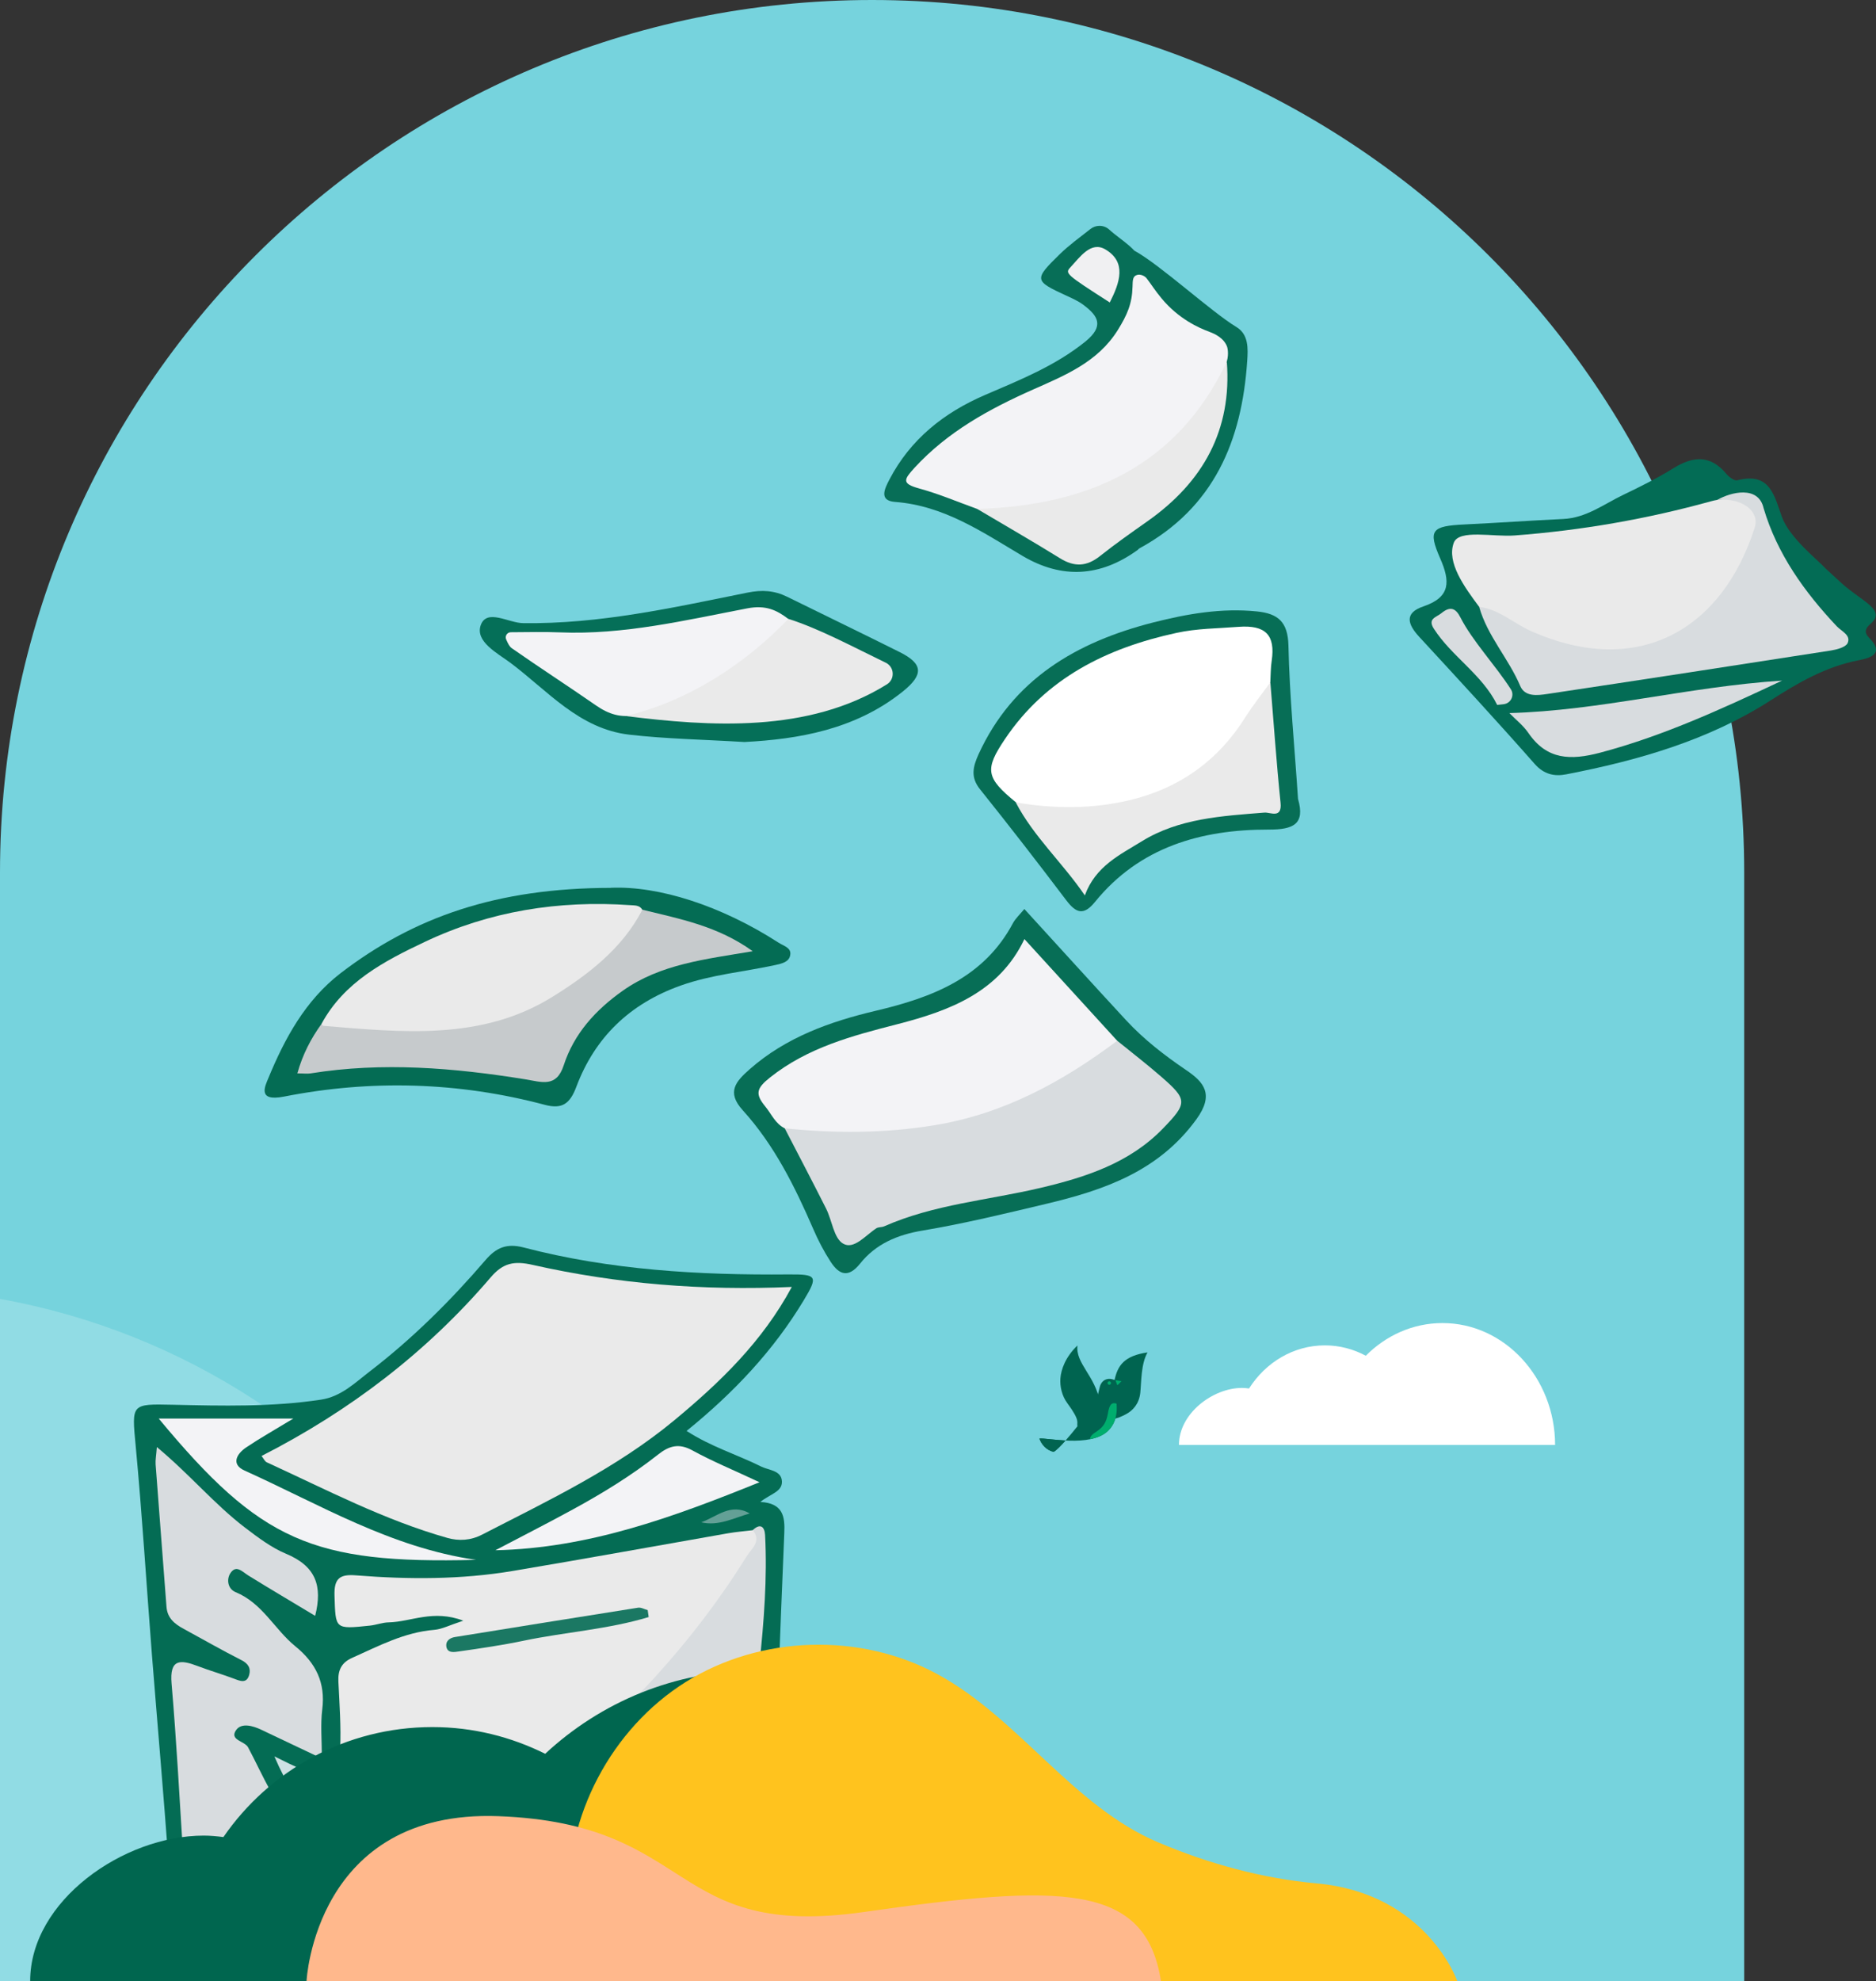 <svg xmlns="http://www.w3.org/2000/svg" id="Calque_2" data-name="Calque 2" viewBox="0 0 445.24 470.01"><rect x="0" y="0" width="445.24" height="470.01" fill="#333333" stroke="none"/><defs><style> .cls-1 { fill: #ffb88c; } .cls-2 { fill: #036c55; } .cls-3, .cls-4 { fill: #fff; } .cls-5 { fill: #046c54; } .cls-6 { fill: #1b7863; } .cls-7 { fill: #056f58; } .cls-8 { fill: #00ad6e; } .cls-9 { fill: #006450; } .cls-10 { fill: #cee1e4; } .cls-11 { fill: #76d3dd; } .cls-12 { fill: #f3f3f6; } .cls-13 { fill: #eaeaea; } .cls-14 { fill: #d8dcdf; } .cls-15 { fill: #63a096; } .cls-16 { fill: #f0f0f2; } .cls-4 { opacity: .2; } .cls-17 { fill: #ffc31e; } .cls-18 { fill: #00664f; } .cls-19 { fill: #076e56; } .cls-20 { fill: #c6cacc; } .cls-21 { fill: #076e57; } </style></defs><g id="_44" data-name="44"><g><path class="cls-11" d="m206.98,0h0c114.31,0,206.98,92.67,206.98,206.98v263.02H0V206.98C0,92.67,92.67,0,206.98,0Z"></path><path class="cls-4" d="m118.96,375.81c-4.34,0-8.57.4-12.75.96-24.39-35.38-62.26-60.71-106.21-68.6v161.84h231.41c0-51.99-60.47-94.19-112.45-94.19Z"></path><path class="cls-3" d="m279.81,342.8c-.01-7.44,8.02-13.5,14.93-13.51.58,0,1.14.05,1.7.13,3.93-6.17,10.51-10.22,17.99-10.23,3.49,0,6.79.89,9.72,2.46,4.76-4.78,11.13-7.74,18.16-7.75,14.76-.03,26.75,13.01,26.77,28.91h-89.26Z"></path><g><path class="cls-9" d="m259.64,335.7c2.53-1.39,4.56-6.67,4.86-8.16.73-3.61,2.35-5.88,7.85-6.68-1.58,2.74-1.46,7.15-1.72,9.58-.28,2.59-1.74,4.24-3.47,5.12-1.88.96-3.75,1.9-7.51.14Z"></path><path class="cls-9" d="m250.06,344.46c1.74-.93,6.68-7.38,7.93-8.89,3.03-3.64,2.6-5.99,3.31-7.25.65-1.17,1.9-1.42,3.01-.99.49.19,1.2.32,1.55.45-.41.42-1.37,1.53-1.15,3.17.17,1.27,1.28,5.65-1.78,8.56-4.19,3.97-14.53,1.55-16.24,1.8.44,1.31,1.6,2.74,3.36,3.15Z"></path><path class="cls-9" d="m246.7,341.31c.44,1.31,1.6,2.74,3.36,3.15.63-.34,1.69-1.4,2.83-2.7-2.91-.14-5.43-.57-6.19-.46Z"></path><path class="cls-8" d="m262.93,339.5c2.06-1.95,2.23-4.58,2.07-6.47-.13-.06-.29-.1-.49-.12-.94-.1-1.3.9-1.57,2.44-.35,1.98-.99,3.15-2.6,4.22-.94.62-1.65,1.15-1.63,1.89,1.65-.33,3.14-.93,4.22-1.95Z"></path><path class="cls-9" d="m255.72,319.2c-.51,4.3,4.23,7.18,5.31,13.43-.21,1.88-2.28,5.14-5.3,5.8-.29-1.06.83-1.13-2.43-5.54-1.29-1.75-1.77-3.98-1.63-5.87.16-2.1,1.18-5.06,4.05-7.81Z"></path><path class="cls-8" d="m263.68,328.09c.02.23-.15.42-.37.45-.23.02-.42-.15-.45-.37-.02-.23.15-.42.37-.44.23-.02.42.15.45.37Z"></path><polygon class="cls-8" points="264.73 327.46 265.19 328.65 266.18 327.69 264.73 327.46"></polygon></g><g><path class="cls-21" d="m269.24,59.48c6.01,3.26,18.34,14.58,24.18,18.09,2.96,1.77,2.79,5.15,2.58,8.15-1.28,18.81-7.82,34.69-25.52,44.35-.19.09-.33.28-.49.42-8.89,6.41-17.97,6.89-27.24,1.44-9.52-5.63-18.65-11.97-30.34-12.85-3.86-.3-2.47-3.1-1.33-5.29,4.98-9.55,12.92-15.88,22.72-20.09,8.27-3.56,16.6-6.87,23.77-12.64,4.56-3.7,3.1-6.1-.51-8.78-1.19-.88-2.61-1.51-3.98-2.14-7.64-3.52-7.75-3.79-1.54-9.85,2.23-2.17,4.78-4,7.25-5.95.62-.49,1.38-.76,2.16-.76h0c.85,0,1.68.31,2.31.89,3.02,2.77,7.13,4.62,8.22,9.06.08.33.1.69.08,1.03-1.12,15.5-11.15,23.8-24.69,29.42-9.03,3.75-17.88,7.87-24.84,15.04-4.26,4.4-4.35,4.28,1.16,6.4,3.24,1.23,6.54,2.33,9.57,4.07,6.22,3.52,12.5,6.89,18.63,10.5,2.56,1.51,5.12,2.58,7.82.54,5.15-3.91,10.97-6.94,15.86-11.2,10.22-8.92,15.16-20.05,14.37-33.55-.07-3.26-2.35-4.7-4.94-5.96-3.07-1.49-5.98-3.24-8.15-5.91-1.49-1.84-6.09-3.03-4.14-5.42"></path><path class="cls-5" d="m162.95,339.49c5.82,3.77,12.04,5.63,17.74,8.47,1.79.88,4.82.88,4.89,3.56.05,2.44-2.77,2.91-5.12,4.82,5.35.3,5.87,3.4,5.68,7.4-1.02,24.21-1.93,48.45-2.72,72.69-.09,3.24-1,4.8-4.33,5.91-21.84,7.24-44.35,11.41-67.05,14.78-6.61.98-13.2,2.12-19.77,3.19-6.47,1.07-12.64,1.09-19.02-1.56-8.89-3.73-18.23-6.52-27.43-9.55-3.42-1.12-5.49-2.79-5.77-6.68-1.21-16.67-2.68-33.34-4-50.01-1.3-16.53-2.3-33.08-3.86-49.59-.93-9.87-1.05-9.85,8.75-9.64,11.76.26,23.54.56,35.25-1.21,4.77-.72,8.03-3.98,11.55-6.68,10.15-7.8,19.21-16.79,27.5-26.45,2.56-2.98,5.05-4,9.01-2.98,20.58,5.38,41.65,6.59,62.84,6.4,6.82-.05,7.15.37,3.66,6.15-7.17,11.9-16.58,21.89-27.75,30.94"></path><path class="cls-12" d="m287.11,78.76c1.24.45,3.37,1.46,4.12,3.49,0,0,.52,1.52-.07,3.54-6.56,22.52-36.23,40.11-59.1,34.99-.07-.02-.14-.04-.21-.06-4.55-1.64-9.06-3.56-13.7-4.83-4.24-1.16-3.63-2.14-1.07-4.94,7.85-8.52,17.62-13.88,28.1-18.53,7.54-3.35,15.37-6.5,20.12-14.13,2.24-3.61,3.38-6.24,3.49-10.27.05-1.55.01-2.49,1.11-2.8.75-.21,1.77.21,2.24.82,1.33,1.74,1.86,2.72,3.54,4.75,4.03,4.87,8.88,7.04,11.43,7.96Z"></path><path class="cls-2" d="m437.11,138.4c4.97,4.46,10.72,6.31,6.74,9.69-1.23,1.05-1.4,2.05-.28,3.19,3.75,3.75.42,4.82-2.37,5.35-7.85,1.51-14.43,5.33-21.02,9.57-14.74,9.45-31.36,14.2-48.45,17.51-2.79.54-5.29.05-7.52-2.49-8.96-10.17-18.18-20.16-27.38-30.13-2.75-2.98-3.61-5.66,1-7.22,6.54-2.21,6.33-6.01,3.98-11.38-2.96-6.75-2-7.68,5.73-8.06,7.82-.37,15.65-.93,23.49-1.3,5.45-.26,9.62-3.52,14.23-5.73,4.05-1.93,8.08-3.96,11.9-6.31,4.66-2.89,8.75-3.21,12.53,1.3.63.77,1.93,1.75,2.63,1.56,7.75-1.98,8.75,3.54,10.57,8.64,1.82,5.08,8.78,10.45,10.39,12.29"></path><path class="cls-19" d="m243.11,215.66c8.52,9.31,16.27,17.88,24.12,26.36,4.21,4.56,9.1,8.34,14.27,11.85,4.24,2.86,6.75,5.77,2.44,11.69-8.96,12.34-21.89,16.79-35.71,20.07-9.69,2.3-19.37,4.66-29.2,6.31-6.08,1-11.18,3.19-14.9,7.85-2.79,3.49-4.98,2.65-6.98-.42-1.61-2.47-2.98-5.1-4.14-7.8-4.38-10.08-9.24-19.91-16.72-28.15-3.96-4.35-1.63-6.87,1.7-9.8,8.57-7.52,19-11.25,29.85-13.81,13.43-3.17,25.66-7.82,32.57-20.79.61-1.12,1.61-2.03,2.7-3.35"></path><path class="cls-5" d="m144.95,210.63c11.41-.49,26.22,4.24,39.86,13.04,1.28.81,3.1,1.21,2.72,3-.3,1.56-1.91,1.93-3.49,2.28-7.47,1.63-15.13,2.26-22.47,4.87-12.13,4.31-20.37,12.32-24.77,23.98-1.51,4.05-3.35,5.42-7.47,4.33-20.49-5.45-41.26-6.03-61.93-1.96-6.4,1.26-4.49-2.49-3.73-4.33,3.91-9.48,8.8-18.51,17.18-24.96,17.35-13.29,37-20.19,64.1-20.23"></path><path class="cls-19" d="m308.09,189.63c1.65,5.84-1.02,7.22-7.03,7.19-16.04-.02-30.62,4.17-41.16,17.14-2.7,3.33-4.49,2.72-6.84-.37-6.71-8.87-13.53-17.67-20.49-26.36-2.28-2.86-1.65-5.33-.33-8.27,8.15-17.79,23.19-26.63,41.51-31.29,8.06-2.05,16.16-3.45,24.54-2.61,5.05.51,7.36,2.49,7.5,8.08.26,12.08,1.47,24.14,2.28,36.48"></path><path class="cls-7" d="m176.78,176.05c-10.08-.61-18.79-.75-27.43-1.75-11.92-1.37-19.42-10.48-28.24-17.07-3.05-2.26-8.4-5.03-7.01-8.92,1.44-3.98,6.61-.51,10.01-.47,18.18.26,35.71-3.7,53.29-7.24,3.45-.7,6.38-.51,9.41.98,8.89,4.38,17.81,8.68,26.68,13.11,5.56,2.77,5.82,5.31.79,9.36-11.34,9.1-24.89,11.32-37.53,11.99"></path><path class="cls-13" d="m231.96,120.76c26.33-.84,47.47-10.17,59.21-34.97,1.23,16.2-5.59,28.52-18.74,37.81-3.82,2.7-7.66,5.38-11.32,8.29-3.17,2.54-6.1,2.7-9.57.54-6.45-4-13.04-7.78-19.58-11.66"></path><path class="cls-16" d="m263.37,71.75c-10.48-6.73-10.66-6.89-9.31-8.34,2.24-2.4,4.84-6.24,8.24-4.26,5.15,3,3.49,7.89,1.09,12.6"></path><path class="cls-13" d="m62.11,345.41c20.95-10.69,39.21-24.63,54.36-42.37,2.91-3.4,5.52-3.96,10.01-2.93,19.95,4.49,40.25,6.15,61.44,5.22-7.01,13.04-17.09,22.68-27.89,31.64-13.74,11.38-29.82,19-45.61,27.12-2.75,1.42-5.54,1.54-8.22.79-15.02-4.24-28.78-11.48-42.86-17.93-.51-.23-.79-.93-1.26-1.51"></path><path class="cls-13" d="m82.04,454.53c-.23-4.05-.42-8.13-.72-12.18-.16-2.33.54-4.21,2.44-5.63,9.66-7.15,16.69-18.49,30.8-18.56,1,0,2.68-.23,3.33-2.17-2.58-2.54-5.63-.61-8.29-.3-7.96.88-15.93,2.1-23.84,3.35-3.49.56-5.19,0-5.03-4.07.23-5.33-.16-10.71-.42-16.04-.12-2.61.68-4.45,3.24-5.59,6.31-2.82,12.41-6.08,19.53-6.66,1.79-.14,3.52-1.07,6.87-2.17-7.17-2.72-12.39.28-17.69.4-1.49.02-2.96.61-4.47.77-8.4.88-8.13.86-8.4-7.08-.14-4.17,1.28-5.17,5.17-4.84,12.41.98,24.82,1.02,37.14-1.05,17.07-2.86,34.06-5.96,51.1-8.94,1.91-.33,3.86-.49,5.8-.72,1.63-.49,1.89.54,1.72,1.68-.42,3.28-2.07,6.05-3.91,8.75-12.27,18.18-26.75,34.43-44.03,48.12-13.57,10.78-27.47,21.16-41.61,31.24-2.44,1.75-5.1,5.12-8.78,1.7"></path><path class="cls-14" d="m82.04,454.53c2.44,1.42,4.07-.23,5.77-1.51,23.42-17.35,47.89-33.43,67.63-55.11,8.13-8.92,15.44-18.49,21.79-28.71,1.05-1.68,3.63-3.54,1.42-6.17,1.84-1.75,2.82-.75,2.93,1.14.54,10.29-.28,20.56-1.35,30.8-.3,2.84-2.72,2.86-4.96,3.07-4.33.37-8.64.84-12.94,1.28-1.26.12-2.93,0-2.72,1.86.21,1.82,1.96,1.35,3.14,1.3,3.89-.19,7.75.44,11.64-.84,3.66-1.21,5.91-.4,6.05,4.45.51,19.65.68,19.63-19.35,23.17-4.24.75-8.43,1.82-12.67,2.51-1.93.33-3.84.95-3.49,2.93.42,2.33,2.96,1.54,4.4,1.28,7.61-1.33,15.18-2.96,22.79-4.45,2.37-.47,5.49-2.14,6.61,1.3,1.12,3.42-.14,5.68-4.35,6.98-19.58,6.05-39.56,10.31-59.72,13.81-8.08,1.4-16.2,2.79-24.35,3.59-2.75.26-7.12,2.86-8.29-2.68"></path><path class="cls-14" d="m37.2,343.29c7.92,6.59,13.69,13.6,20.95,19.14,3.1,2.37,6.36,4.8,9.71,6.19,7.1,2.96,8.73,7.61,6.94,14.74-5.33-3.21-10.62-6.33-15.83-9.55-1.47-.91-2.93-2.68-4.31-.54-.91,1.4-.65,3.68,1.26,4.47,6.36,2.61,9.22,8.8,14.13,12.81,4.96,4.03,7.22,8.68,6.43,15.02-.44,3.56-.09,7.22-.09,11.64-5.12-2.44-9.73-4.63-14.37-6.82-2.05-.98-4.73-1.7-5.98.07-1.68,2.4,2.03,2.58,2.84,4.1,1.79,3.35,3.35,6.82,5.22,10.13,2.79,4.98,6.15,9.36,10.36,13.53,4.28,4.21,3.21,11.04,3.26,17.32-10.36-3.35-19.81-8.08-30.22-10.01-2.44-.44-3.86-2.54-4.03-5.24-.86-13.62-1.58-27.26-2.75-40.86-.51-5.89,2.07-5.73,6.24-4.14,2.82,1.07,5.7,1.91,8.52,2.96,1.49.56,3.05,1.28,3.66-.88.44-1.56-.21-2.7-1.91-3.54-4.61-2.33-9.08-4.91-13.6-7.36-2.17-1.16-3.93-2.56-4.12-5.29-.84-11.27-1.75-22.51-2.58-33.78-.07-1,.14-2,.3-4.1"></path><path class="cls-12" d="m37.67,336.56h31.94c-4.42,2.68-7.89,4.63-11.18,6.84-2.24,1.51-3.68,4-.4,5.49,17.79,8.01,34.71,18.28,54.95,21.19-38.86,1-51.17-4.42-75.29-33.5"></path><path class="cls-12" d="m180.25,351.67c-20.81,8.43-40.7,15.65-62.68,16.13,6.15-3.24,12.36-6.38,18.44-9.71,7.03-3.84,13.85-8.01,20.14-12.97,2.65-2.1,4.96-2.79,8.2-1,4.7,2.58,9.71,4.63,15.9,7.54"></path><path class="cls-10" d="m65.12,416.7c9.27,4.66,18.11,8.71,28.31,4.07.21.49.4.98.61,1.47-4.31,3.86-8.64,7.71-12.94,11.57-2.4,2.17-3.86.37-5.45-1.14-4.52-4.35-7.78-9.5-10.52-15.95"></path><path class="cls-15" d="m177.94,359.07c-3.84,1.09-7.43,3.07-11.52,2.1,3.75-1.35,7.03-4.68,11.52-2.1"></path><path class="cls-13" d="m351.07,143.99c-3.47-4.66-7.8-10.55-6.03-15.23,1.23-3.24,9.38-1.33,14.41-1.72,15.83-1.19,31.41-3.89,46.7-8.13,1.84-.51,3.82-.56,5.75-.81,3.49-1.37,5.82-1.28,5.75,3.45-.26,13.6-7.71,23.03-18.72,29.64-12.99,7.78-32.71,5.05-45.28-5.24-.84-.68-1.58-1.47-2.58-1.96"></path><path class="cls-14" d="m351.07,143.99c4.7.56,8.08,3.84,12.18,5.68,25.4,11.36,45.49-.19,53.22-24.56,1.16-3.68-2.78-7.08-8.91-6.5,3.24-1.89,9.77-3.47,11,1.94,3.21,10.85,9.66,19.86,17.39,28.06,1.12,1.16,3.4,2.1,2.56,3.96-.47,1-2.56,1.54-4,1.77-22.42,3.49-44.86,6.94-67.31,10.31-2.33.35-5.29.72-6.4-1.91-2.75-6.5-7.78-11.83-9.73-18.72"></path><path class="cls-14" d="m358.19,169.18c21.61-.58,42.19-6.22,64.77-7.71-15.04,7.08-28.61,13.25-43.21,17.11-6.98,1.84-12.6,1.72-16.97-4.63-1.26-1.84-3.1-3.28-4.56-4.77"></path><path class="cls-14" d="m355.33,167.24c-3.56-7.22-10.76-11.45-15.02-18.06-1.56-2.42.56-2.7,1.82-3.73,2.1-1.72,3.38-1.12,4.47,1.02,2.86,5.62,8.35,11.39,11.98,17.06.91,1.42.03,3.3-1.64,3.53"></path><path class="cls-14" d="m265.16,246.92c3.47,2.82,7.03,5.56,10.41,8.5,6.29,5.49,6.33,6.26.35,12.41-7.89,8.1-18.18,11.45-28.94,13.99-12.41,2.93-25.31,3.91-37.14,9.13-.58.26-1.37.14-1.86.47-2.54,1.65-5.33,5.15-7.89,3.63-2.21-1.3-2.61-5.49-4.03-8.31-3.21-6.38-6.54-12.71-9.83-19.07,2.05-2.21,4.75-1.82,7.31-1.56,19.79,2.07,38.44-1.49,55.92-10.9,4.4-2.37,8.1-5.77,12.55-8.06.98-.51,2.05-.65,3.14-.26"></path><path class="cls-12" d="m265.16,246.92c-13.04,9.78-27.15,17.44-43.56,20.07-11.73,1.91-23.56,1.93-35.37.7-2.24-1.12-3.1-3.33-4.56-5.12-2.47-3-2.21-4.33,1.09-6.94,8.96-7.12,19.51-9.89,30.22-12.64,12.5-3.21,24.17-7.64,30.15-20.19,7.4,8.1,14.71,16.11,22.02,24.12"></path><path class="cls-13" d="m76.29,242.94c5.35-9.92,14.81-14.88,24.49-19.46,15.44-7.33,31.83-9.92,48.87-8.73,1.07.07,2.19,0,2.82,1.12,1.68,3-.63,4.8-2.26,6.68-13.83,16.23-31.22,24.7-53.04,23.68-5.19-.26-10.43.19-15.62-.19-2.07-.14-5.12.56-5.26-3.1"></path><path class="cls-20" d="m76.29,242.94c.14.16.28.44.44.44,18.58,1.54,37.46,3.56,54.22-6.78,8.47-5.24,16.72-11.48,21.51-20.77,8.82,2.17,17.86,3.84,26.19,9.85-11.27,1.91-21.86,3.03-30.83,9.36-6.5,4.59-11.59,10.2-14.04,17.74-1.75,5.35-5.24,3.91-9.17,3.28-16.88-2.72-33.83-4.14-50.87-1.4-.84.14-1.72,0-3.17,0,1.26-4.49,3.21-8.24,5.75-11.76"></path><path class="cls-3" d="m241.15,190.39c-7.19-5.87-7.52-7.8-2.63-15.06,9.71-14.43,24.07-21.56,40.67-25.17,4.87-1.07,9.8-1.05,14.74-1.44,6.45-.49,8.78,1.96,7.89,8.03-.26,1.68-.23,3.4-.33,5.12-8.66,24.42-32.48,33.69-54.99,30.71-1.96-.26-3.73-1.07-5.35-2.17"></path><path class="cls-13" d="m241.15,190.39c9.01,1.51,18,1.58,26.91-.54,11.87-2.82,21.05-9.41,27.5-19.67,1.82-2.89,3.96-5.56,5.94-8.31.79,9.52,1.44,19.07,2.42,28.57.4,3.89-2.42,2.24-3.82,2.35-10.08.81-20.28,1.35-29.13,6.82-5.12,3.17-10.97,5.87-13.5,12.83-5.31-7.78-12.13-13.92-16.37-22.02"></path><path class="cls-12" d="m151.08,169.56c-3.59.88-6.64-.12-9.62-2.19-6.61-4.59-13.39-8.96-19.98-13.57-.58-.4-.92-1.13-1.34-2.07-.37-.81.22-1.73,1.1-1.73,4.19-.03,7.9-.11,11.6.03,15.18.63,29.87-2.89,44.54-5.7,4.38-.84,6.98.43,9.71,2.51.52.4.65,1.15.27,1.68-8.73,12.51-20.78,19.61-36.32,21.04"></path><path class="cls-13" d="m148.52,169.88c14.69-3.49,28.34-12.32,38.58-23.05,7.33,2.31,15.39,6.67,23.12,10.4,2.07,1,2.23,3.91.28,5.13-18.64,11.62-42.09,10.01-61.98,7.53"></path><path class="cls-6" d="m153.99,383.64c-9.64,2.93-19.81,3.56-29.64,5.61-5.1,1.07-10.27,1.82-15.44,2.56-1.09.16-2.84.51-3-1.35-.09-1.19.91-1.89,2.07-2.07,14.48-2.33,28.96-4.68,43.44-6.96.72-.12,1.54.37,2.3.58.07.54.16,1.07.23,1.61"></path></g><path class="cls-18" d="m7.16,470.01c0-19.05,22.15-34.51,41.19-34.51,1.59,0,3.14.15,4.67.35,10.86-15.76,29.02-26.1,49.6-26.1,9.63,0,18.69,2.32,26.77,6.34,13.15-12.22,30.71-19.75,50.07-19.75,40.67,0,73.64,32.99,73.64,73.67"></path><path class="cls-17" d="m345.86,470.01s-7.22-20.8-33.36-23.17c-12.93-1.17-25.7-4.68-37.65-9.75-20.3-8.61-33.01-29.4-52.4-39.91-18.33-9.93-41.98-9.2-59.66,1.85-17.68,11.05-28.71,31.98-27.82,52.81v18.17h210.88Z"></path><path class="cls-1" d="m275.53,470.01H72.75s2-40.73,45.52-39.12c47.33,1.75,40.12,29.4,86.88,22.72,46.77-6.68,66.75-6.92,70.38,16.4Z"></path></g></g></svg>